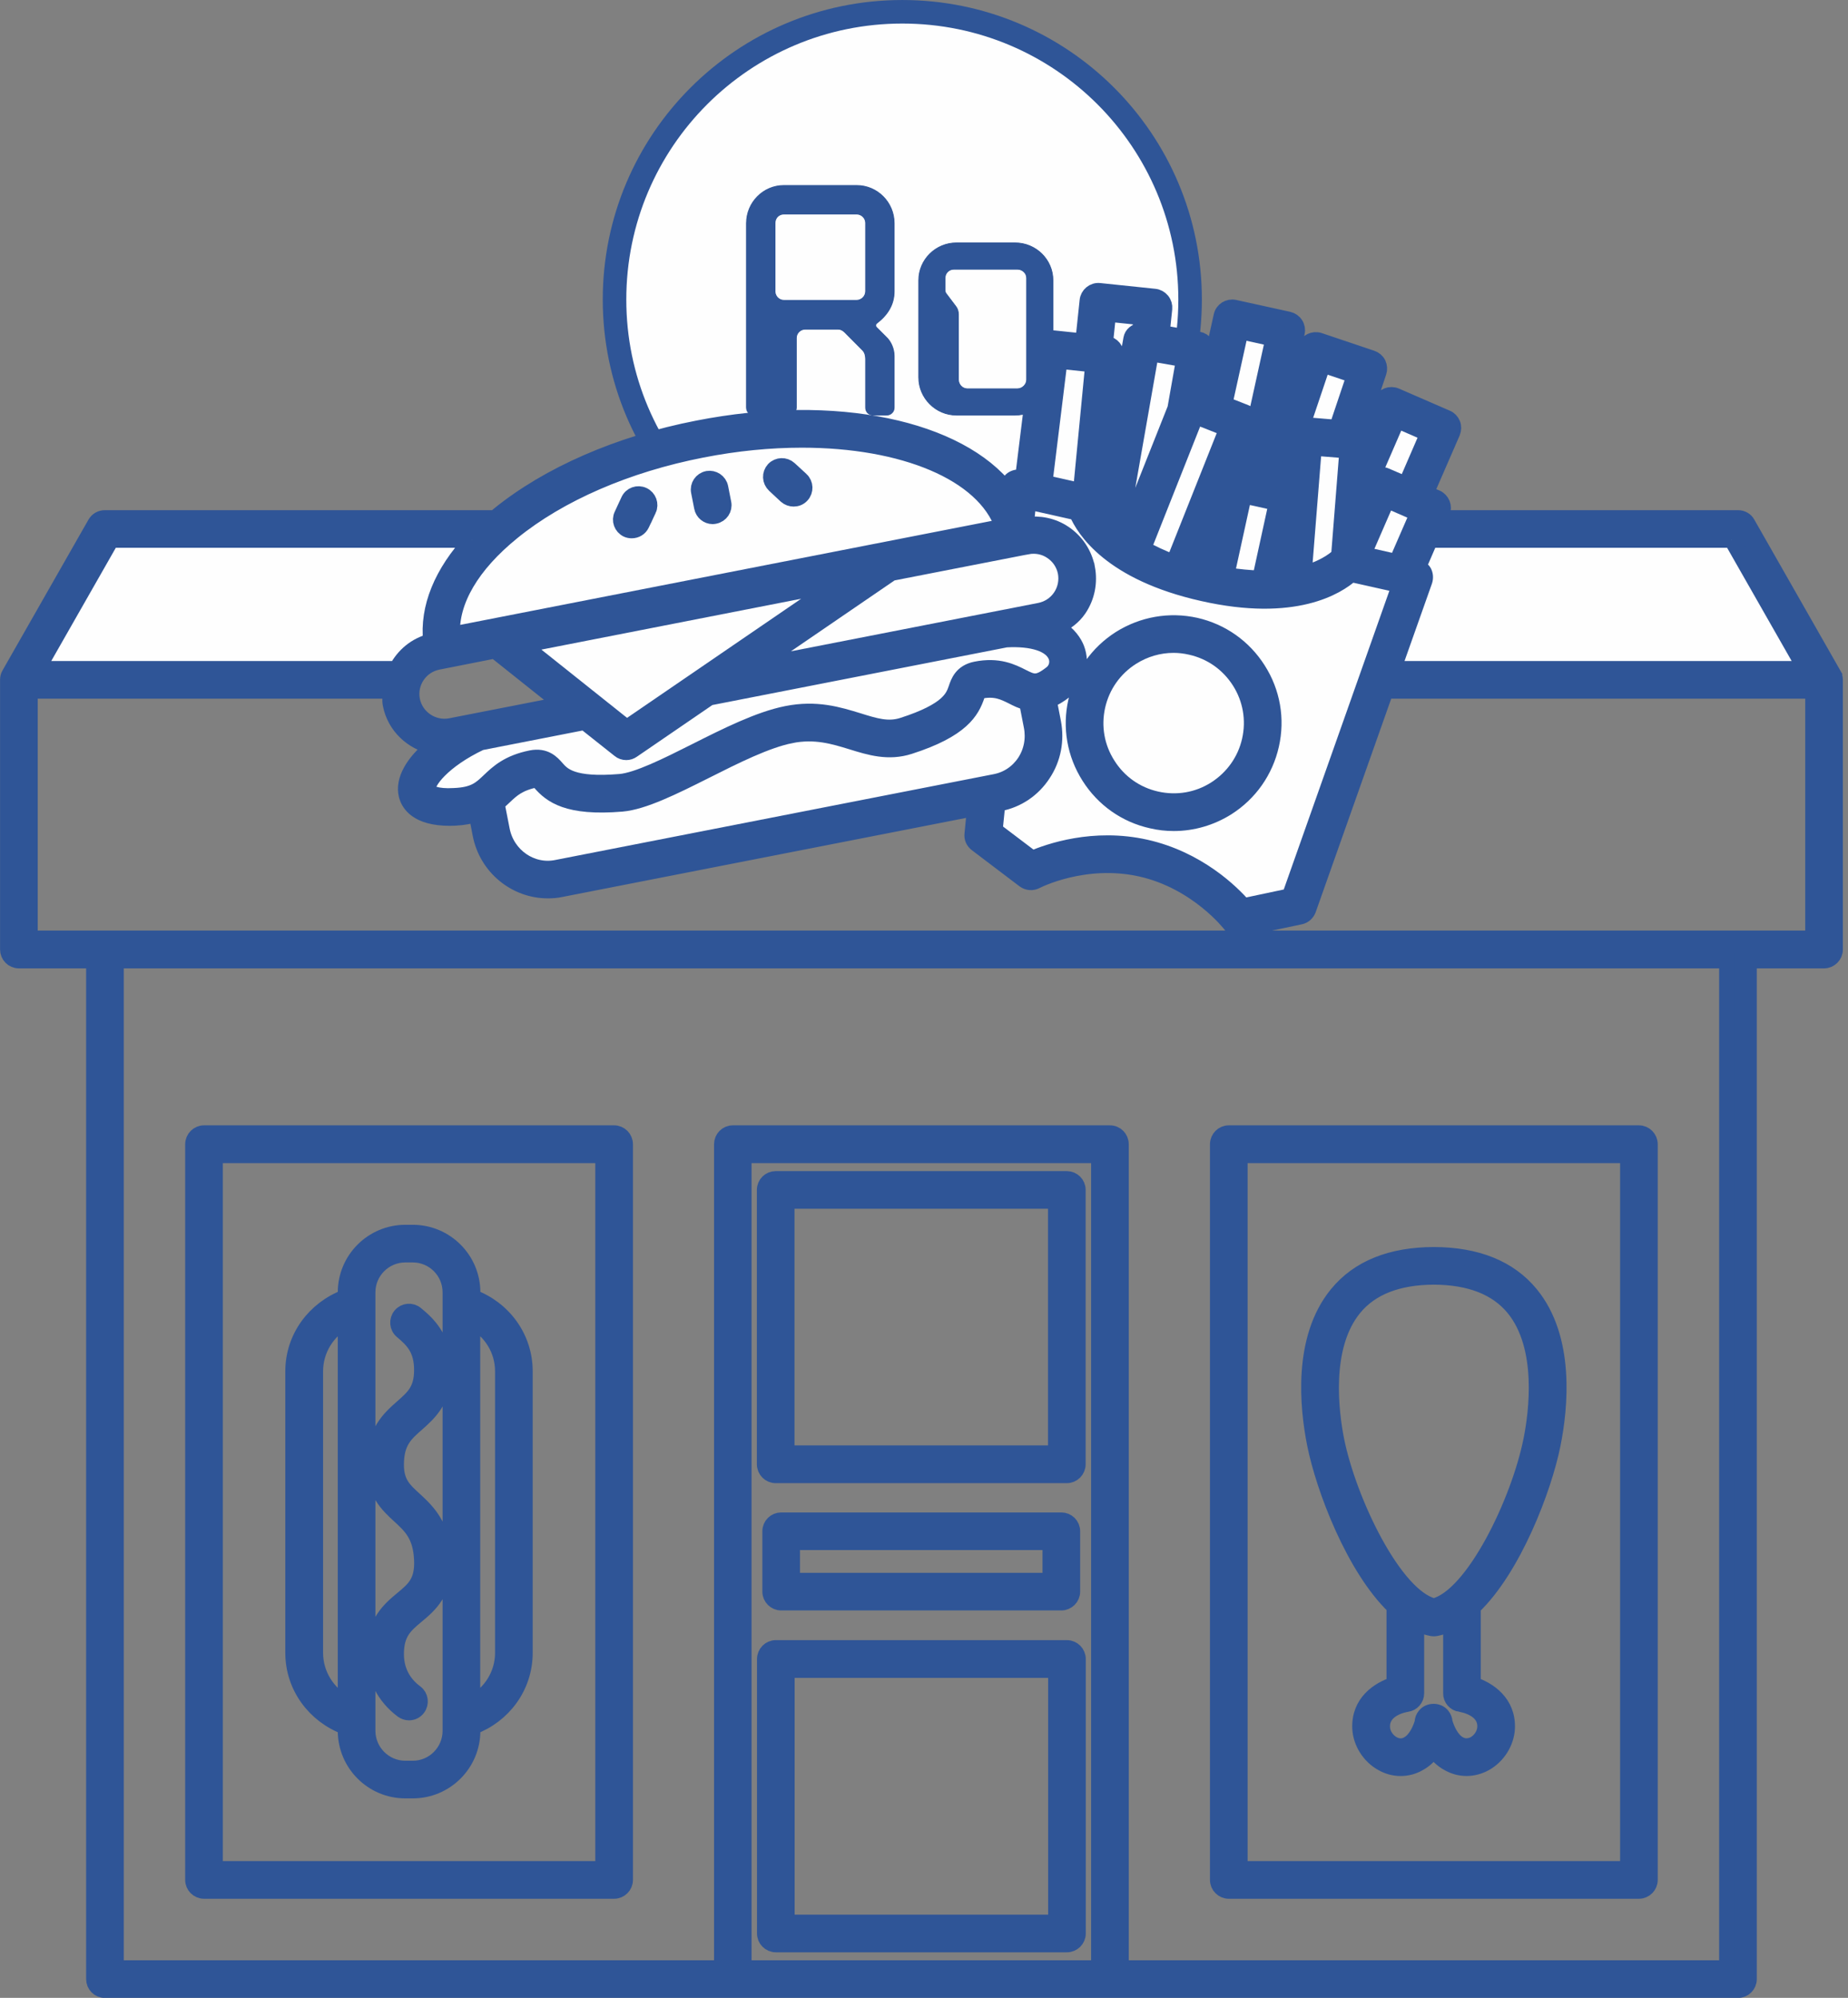 <?xml version="1.0" encoding="UTF-8"?> <!-- Creator: CorelDRAW X7 --> <svg xmlns="http://www.w3.org/2000/svg" xmlns:xlink="http://www.w3.org/1999/xlink" xml:space="preserve" width="166.176mm" height="179.657mm" style="shape-rendering:geometricPrecision; text-rendering:geometricPrecision; image-rendering:optimizeQuality; fill-rule:evenodd; clip-rule:evenodd" viewBox="0 0 13806 14926"><rect x="0" y="0" width="13806" height="14926" fill="#808080" stroke="none"/> <defs> <style type="text/css"> <![CDATA[ .str2 {stroke:#2F5597;stroke-width:117.237} .str0 {stroke:#2F5597;stroke-width:175.852} .str1 {stroke:#2F5597;stroke-width:6.331} .fil1 {fill:none} .fil3 {fill:none;fill-rule:nonzero} .fil0 {fill:#FEFEFE} .fil4 {fill:#2F5597} .fil2 {fill:#2F5597;fill-rule:nonzero} ]]> </style> </defs> <g id="Layer_x0020_1">  <g id="_983481296"> <path class="fil0" d="M7866 2094l0 726c0,154 -127,281 -282,281l-439 0c-154,0 -281,-127 -281,-281l0 -726c0,-154 127,-279 281,-279l439 0c155,0 282,125 282,279zm-1186 -426l0 509c0,101 -52,179 -130,238 -10,7 -10,22 -3,30l71 71c40,36 62,93 62,144l0 385c0,32 -25,56 -57,56l-100 0c-32,0 -56,-24 -56,-56l0 -363c0,-22 -5,-46 -20,-63l-137 -138c-15,-14 -30,-22 -49,-22l-245 0c-37,0 -67,30 -67,66l0 520c0,32 -24,56 -56,56l-260 0c-32,0 -56,-24 -56,-56l0 -1377c0,-155 125,-282 279,-282l544 0c155,0 280,127 280,282zm2211 570c0,-1188 -962,-2150 -2150,-2150 -1187,0 -2150,962 -2150,2150 0,1187 963,2149 2150,2149 1188,0 2150,-962 2150,-2149z"></path> <path class="fil0" d="M7160 2349l0 488c0,36 30,68 66,68l375 0c37,0 69,-32 69,-68l0 -760c0,-37 -32,-66 -69,-66l-475 0c-37,0 -66,29 -66,66l0 88c0,7 0,17 7,27l74 98c12,15 19,37 19,59z"></path> <path class="fil0" d="M5790 1665l0 517c3,35 32,62 66,62l544 0c35,0 67,-30 67,-67l0 -512c0,-37 -32,-66 -67,-66l-544 0c-37,0 -66,29 -66,66z"></path> <g> <path class="fil1 str0" d="M6741 88c1188,0 2150,962 2150,2150 0,1187 -962,2149 -2150,2149 -1187,0 -2150,-962 -2150,-2149 0,-1188 963,-2150 2150,-2150z"></path> <path class="fil2" d="M5790 2182l0 -517c0,-37 29,-66 66,-66l544 0c35,0 67,29 67,66l0 512c0,37 -32,67 -67,67l-544 0c-34,0 -63,-27 -66,-62zm471 277c19,0 34,8 49,22l137 138c15,17 20,41 20,63l0 363c0,32 24,56 56,56l100 0c32,0 57,-24 57,-56l0 -385c0,-51 -22,-108 -62,-144l-71 -71c-7,-8 -7,-23 3,-30 78,-59 130,-137 130,-238l0 -509c0,-155 -125,-282 -280,-282l-544 0c-154,0 -279,127 -279,282l0 1377c0,32 24,56 56,56l260 0c32,0 56,-24 56,-56l0 -520c0,-36 30,-66 67,-66l245 0z"></path> <path id="1" class="fil2" d="M6864 2820c0,154 127,281 281,281l439 0c155,0 282,-127 282,-281l0 -726c0,-154 -127,-279 -282,-279l-439 0c-154,0 -281,125 -281,279l0 726zm296 17l0 -488c0,-22 -7,-44 -19,-59l-74 -98c-7,-10 -7,-20 -7,-27l0 -88c0,-37 29,-66 66,-66l475 0c37,0 69,29 69,66l0 760c0,36 -32,68 -69,68l-375 0c-36,0 -66,-32 -66,-68z"></path> <path id="2" class="fil3 str1" d="M5790 2182l0 -517c0,-37 29,-66 66,-66l544 0c35,0 67,29 67,66l0 512c0,37 -32,67 -67,67l-544 0c-34,0 -63,-27 -66,-62zm471 277c19,0 34,8 49,22l137 138c15,17 20,41 20,63l0 363c0,32 24,56 56,56l100 0c32,0 57,-24 57,-56l0 -385c0,-51 -22,-108 -62,-144l-71 -71c-7,-8 -7,-23 3,-30 78,-59 130,-137 130,-238l0 -509c0,-155 -125,-282 -280,-282l-544 0c-154,0 -279,127 -279,282l0 1377c0,32 24,56 56,56l260 0c32,0 56,-24 56,-56l0 -520c0,-36 30,-66 67,-66l245 0z"></path> <path id="3" class="fil3 str1" d="M6864 2820c0,154 127,281 281,281l439 0c155,0 282,-127 282,-281l0 -726c0,-154 -127,-279 -282,-279l-439 0c-154,0 -281,125 -281,279l0 726zm296 17l0 -488c0,-22 -7,-44 -19,-59l-74 -98c-7,-10 -7,-20 -7,-27l0 -88c0,-37 29,-66 66,-66l475 0c37,0 69,29 69,66l0 760c0,36 -32,68 -69,68l-375 0c-36,0 -66,-32 -66,-68z"></path> </g> </g> <g id="_983483312"> <path class="fil4 str2" d="M1524 14127l3064 0c45,0 82,-37 82,-82l0 -5496c0,-46 -37,-83 -82,-83l-3064 0c-45,0 -82,37 -82,83l0 5496c0,45 37,82 82,82l0 0zm82 -5496l2900 0 0 5332 -2900 0 0 -5332zm7574 5496l3064 0c45,0 82,-37 82,-82l0 -5496c0,-46 -37,-83 -82,-83l-3064 0c-45,0 -82,37 -82,83l0 5496c0,45 37,82 82,82l0 0zm82 -5496l2900 0 0 5332 -2900 0 0 -5332zm-1291 3681l-2175 0c-45,0 -82,37 -82,83l0 2050c0,45 37,82 82,82l2175 0c45,0 82,-37 82,-82l0 -2050c0,-46 -37,-83 -82,-83l0 0zm-82 2051l-2011 0 0 -1886 2011 0 0 1886zm-2094 -3341l2175 0c45,0 82,-37 82,-83l0 -2049c0,-46 -37,-82 -82,-82l-2175 0c-45,0 -82,36 -82,82l0 2049c0,46 37,83 82,83l0 0zm82 -2050l2011 0 0 1885 -2011 0 0 -1885zm2052 3001c45,0 82,-37 82,-82l0 -451c0,-46 -37,-82 -82,-82l-2093 0c-45,0 -82,36 -82,82l0 451c0,45 37,82 82,82l2093 0zm-2011 -451l1929 0 0 287 -1929 0 0 -287zm7780 -6483l-643 -1128c-14,-26 -41,-41 -71,-41l-2228 0 18 -43c9,-20 9,-43 1,-63 -8,-20 -24,-37 -43,-45l-79 -34 198 -455c8,-20 9,-43 1,-63 -8,-20 -24,-37 -44,-45l-380 -165c-43,-18 -90,1 -108,42l-104 239c-13,-16 -33,-28 -56,-29l-4 -1 144 -428c7,-21 5,-43 -4,-63 -10,-20 -27,-34 -48,-41l-392 -132c-43,-14 -90,9 -104,51l-249 738 186 -848c5,-21 1,-44 -11,-62 -11,-18 -30,-31 -51,-36l-405 -89c-43,-9 -88,18 -97,63l-132 597 -28 -11 55 -316c4,-21 -1,-43 -14,-61 -12,-18 -31,-30 -53,-34l-273 -48 19 -182c2,-21 -4,-43 -18,-60 -14,-17 -34,-28 -55,-30l-412 -43c-45,-5 -86,29 -90,74l-32 303 -240 -25c-46,-4 -84,27 -90,72l-120 974 -14 -3c-23,-5 -47,0 -66,13 -19,14 -31,35 -34,59l-2 26c-360,-466 -1280,-669 -2314,-466 -586,114 -1114,344 -1487,647 -9,7 -17,15 -26,23l-2916 0c-29,0 -56,15 -71,41l-643 1128c-7,12 -10,26 -10,40l0 2014c0,46 36,83 82,83l561 0 0 7609c0,46 36,83 82,83l12200 0c45,0 82,-37 82,-82l0 -7610 561 0c45,0 82,-37 82,-82l0 -2015c0,-14 -4,-28 -11,-40l0 0zm-761 -1005l549 963 -3076 0 233 -658c7,-23 5,-47 -6,-67 -9,-16 -25,-25 -42,-32l89 -206 2253 0zm-7296 944l1019 -697 1014 -198c64,-12 129,0 183,37 54,36 91,91 104,155 12,64 -1,129 -37,183 -37,55 -92,91 -156,104l-2127 416zm-1732 -158l2344 -459 -1571 1075 -773 -616zm-637 125l425 -84 502 400 -833 163c-131,25 -261,-61 -287,-193 -26,-132 61,-260 193,-286l0 0zm319 602l776 -152 261 207c14,12 32,18 51,18 16,0 32,-5 46,-15l574 -393 2217 -434c198,-11 338,34 374,126 17,45 3,96 -33,125 -107,85 -140,68 -220,28 -75,-38 -178,-90 -347,-56 -105,21 -130,94 -146,142 -23,66 -57,166 -399,276 -110,36 -208,5 -333,-34 -147,-45 -313,-97 -536,-52 -205,41 -447,162 -681,280 -213,107 -433,217 -563,228 -358,30 -428,-50 -474,-102 -34,-39 -85,-96 -190,-75 -171,34 -250,109 -313,169 -65,62 -112,107 -263,113 -133,8 -190,-23 -195,-44 -14,-55 109,-220 394,-355l0 0zm177 405c58,-55 108,-102 243,-129 5,3 16,15 24,24 82,94 205,192 611,158 161,-14 386,-126 623,-245 224,-113 456,-229 640,-266 181,-36 320,7 454,48 135,42 274,85 432,34 389,-125 464,-262 504,-381 4,-11 10,-27 24,-33 113,-23 175,9 240,41 33,17 68,35 109,44l35 180c18,93 0,188 -51,266 -52,78 -129,130 -219,148l-3280 642c-187,37 -369,-90 -407,-281l-39 -199c21,-17 39,-34 57,-51l0 0zm3684 53l16 -3c134,-26 249,-104 324,-219 76,-114 102,-252 76,-387l-32 -164c37,-15 78,-38 123,-74 94,-75 127,-201 84,-313 -16,-41 -56,-109 -147,-162 64,-31 123,-72 164,-133 61,-90 82,-199 62,-306 -21,-107 -83,-200 -173,-260 -85,-57 -185,-76 -284,-62l18 -174 361 81c54,128 255,450 942,604 686,155 1006,-51 1109,-143l362 81 -822 2325 -345 73c-87,-100 -339,-350 -730,-438 -391,-88 -726,31 -848,83l-280 -212 20 -197zm1481 -2894l233 92 -397 998c-90,-32 -163,-68 -227,-104l391 -986zm1132 255l-62 785c-6,6 -83,86 -262,135l75 -940 249 20zm526 471l-157 361 -248 -56 176 -405 229 100zm-961 -228l-43 -9 58 -172 -15 181zm-337 94l244 54 -123 564c-75,-2 -159,-10 -251,-24l130 -594zm-292 564c-26,-6 -48,-14 -73,-21l174 -439 -101 460zm1437 -1127l229 100 -164 379 -151 -65c-43,-18 -90,1 -108,42l-40 91 1 -10 233 -537zm-556 -415l237 80 -131 390 -241 -20c-7,-1 -12,5 -19,7l154 -457zm-614 -249l244 54 -221 1005 -43 -9c-13,-3 -24,3 -36,6l137 -344c16,-43 -4,-91 -46,-107l-155 -61 120 -544zm-488 576l-379 954c-13,-10 -25,-21 -37,-31l234 -1334 247 43 -65 368zm-501 -707l249 26 -11 100c-32,6 -60,26 -66,60l-226 1288 113 -1161c4,-45 -29,-85 -74,-90l-8 -1 23 -222zm-363 352l250 26 -91 945 -271 -61 112 -910zm-2673 664c259,-51 511,-75 748,-75 757,0 1358,245 1501,649l-4114 805c-11,-250 146,-519 451,-766 352,-286 855,-504 1414,-613l0 0zm-4412 673l2696 0c-227,245 -334,506 -307,758 -116,29 -205,106 -257,205l-2681 0 549 -963zm7379 10670l-2654 0 0 -6073 2654 0 0 6073zm4692 0l-4528 0 0 -6155c0,-46 -36,-83 -82,-83l-2817 0c-46,0 -82,37 -82,83l0 6155 -4527 0 0 -7528 12036 0 0 7528zm-12679 -7693l0 -1850 2696 0c-2,34 -8,67 -1,102 32,163 160,280 314,314 -147,121 -222,252 -195,363 16,65 79,171 323,171 13,0 25,-1 38,-1 66,-3 117,-14 162,-28l29 151c48,248 264,420 503,420 32,0 64,-2 96,-9l3095 -606 -19 193c-4,29 9,57 32,74l356 270c26,19 60,22 88,7 4,-2 359,-186 784,-91 421,95 667,414 669,417 16,21 40,33 66,33 5,0 11,-1 17,-1l438 -92c28,-6 50,-26 60,-53l578 -1634 3193 0 0 1850 -13322 0zm4462 -3055c-41,-20 -59,-68 -39,-109l50 -108c19,-42 68,-59 109,-40 41,19 59,68 40,109l-51 108c-14,30 -43,47 -74,47 -12,0 -24,-2 -35,-7zm1101 -332c-34,-32 -36,-83 -5,-117 32,-33 83,-34 116,-4l88 81c33,31 35,83 4,116 -16,18 -38,26 -60,26 -20,0 -40,-7 -56,-21l-87 -81zm-542 166l-23 -117c-9,-44 20,-87 65,-96 43,-8 87,20 96,65l23 117c9,44 -20,87 -65,96 -5,1 -11,2 -16,2 -38,0 -73,-28 -80,-67zm3360 2341c55,13 110,19 165,19 140,0 278,-40 399,-116 168,-107 285,-273 329,-468 44,-195 9,-395 -98,-563 -107,-169 -273,-286 -467,-330 -195,-43 -395,-8 -564,98 -168,107 -285,273 -329,468 -44,194 -9,395 98,563 107,169 273,286 467,329zm-405 -856c34,-152 126,-282 257,-365 95,-60 202,-91 311,-91 43,0 86,5 129,15 152,34 281,125 365,257 83,131 110,287 76,439 -34,152 -126,281 -257,365 -132,84 -288,110 -440,76 -152,-34 -281,-125 -364,-257 -84,-131 -111,-287 -77,-439l0 0zm-4669 4416l0 -36c0,-246 -200,-446 -446,-446l-56 0c-246,0 -446,200 -446,446l0 36c-231,87 -392,301 -392,554l0 2103c0,253 161,468 392,554l0 29c0,246 200,446 446,446l56 0c246,0 446,-200 446,-446l0 -29c231,-86 391,-301 391,-554l0 -2103c0,-253 -160,-468 -391,-554zm-1175 2657l0 -2103c0,-162 91,-303 227,-378l0 2859c-136,-75 -227,-216 -227,-378l0 0zm1010 583c0,155 -126,282 -281,282l-56 0c-155,0 -282,-127 -282,-282l0 -3276c0,-156 127,-282 282,-282l56 0c155,0 281,126 281,282l0 3276zm392 -583c0,162 -91,303 -228,378l0 -2859c137,75 228,216 228,378l0 2103zm-798 -1405c0,135 57,187 137,260 93,86 209,193 220,444 11,246 -109,345 -205,425 -85,71 -152,127 -152,286 0,149 79,239 146,288 36,27 43,79 16,115 -16,22 -41,33 -65,33 -18,0 -35,-6 -49,-16 -137,-102 -212,-251 -212,-420 0,-237 117,-334 212,-413 88,-73 152,-127 145,-291 -8,-184 -82,-252 -167,-330 -89,-82 -190,-175 -190,-382 0,-243 117,-346 211,-429 85,-75 146,-128 146,-278 0,-154 -65,-221 -149,-291 -35,-29 -39,-81 -10,-116 29,-35 81,-39 115,-10 78,65 208,174 208,417 0,224 -112,322 -202,402 -87,76 -155,136 -155,306l0 0zm7753 -1568c-321,1 -564,99 -723,293 -272,332 -221,844 -166,1120 66,332 293,928 594,1216l0 581c-118,38 -264,134 -256,327 5,105 69,208 165,261 44,25 91,37 138,37 47,0 94,-12 137,-37 46,-25 82,-62 109,-100 28,38 63,75 110,100 86,49 186,49 275,0 95,-53 159,-156 164,-261 8,-192 -138,-289 -255,-327l0 -578c302,-287 531,-886 597,-1219 55,-276 106,-789 -166,-1120 -159,-194 -403,-292 -723,-293l0 0zm198 3356c20,3 191,33 185,173 -2,50 -34,100 -80,126 -27,14 -69,26 -115,0 -61,-34 -95,-120 -107,-164 -1,-18 -8,-35 -19,-49 -31,-39 -97,-39 -128,0 -12,14 -19,32 -19,50 -12,43 -46,129 -107,163 -46,27 -88,14 -114,0 -46,-26 -79,-76 -80,-126 -6,-140 165,-170 184,-173 41,-5 71,-40 71,-81l0 -527c38,20 77,35 117,42 5,1 9,1 14,1 5,0 9,0 14,-1 39,-7 76,-22 114,-40l0 525c-1,41 30,76 70,81l0 0zm530 -1975c-91,460 -434,1174 -728,1244 -294,-70 -637,-784 -729,-1244 -39,-200 -105,-694 133,-984 126,-154 327,-232 596,-233 269,1 469,79 596,233 238,290 172,784 132,984l0 0z"></path> <path class="fil0 str2" d="M5243 3361l0 0zm2249 574c-143,-404 -744,-649 -1501,-649 -237,0 -489,24 -748,75 -559,109 -1062,327 -1414,613 -305,247 -462,516 -451,766l4114 -805zm-1507 -351c33,31 35,83 4,116 -16,18 -38,26 -60,26 -20,0 -40,-7 -56,-21l-87 -81c-34,-32 -36,-83 -5,-117 32,-33 83,-34 116,-4l88 81zm-699 -7c43,-8 87,20 96,65l23 117c9,44 -20,87 -65,96 -5,1 -11,2 -16,2 -38,0 -73,-28 -80,-67l-23 -117c-9,-44 20,-87 65,-96zm-441 231l-51 108c-14,30 -43,47 -74,47 -12,0 -24,-2 -35,-7 -41,-20 -59,-68 -39,-109l50 -108c19,-42 68,-59 109,-40 41,19 59,68 40,109z"></path> <polygon class="fil0 str2" points="7916,2697 7804,3607 8075,3668 8166,2723 "></polygon> <path class="fil0 str2" d="M8528 2371l-249 -26 -23 222 8 1c45,5 78,45 74,90l-113 1161 226 -1288c6,-34 34,-54 66,-60l11 -100z"></path> <path class="fil0 str2" d="M8598 2641l-234 1334c12,10 24,21 37,31l379 -954 65 -368 -247 -43z"></path> <path class="fil0 str2" d="M8933 3111l-391 986c64,36 137,72 227,104l397 -998 -233 -92z"></path> <path class="fil0 str2" d="M9268 2476l-120 544 155 61c42,16 62,64 46,107l-137 344c12,-3 23,-9 36,-6l43 9 221 -1005 -244 -54z"></path> <path class="fil0 str2" d="M9293 3703l-130 594c92,14 176,22 251,24l123 -564 -244 -54z"></path> <path class="fil0 str2" d="M9816 3346l-75 940c179,-49 256,-129 262,-135l62 -785 -249 -20z"></path> <path class="fil0 str2" d="M9882 2725l-154 457c7,-2 12,-8 19,-7l241 20 131 -390 -237 -80z"></path> <polygon class="fil0 str2" points="9645,3428 9587,3600 9630,3609 "></polygon> <polygon class="fil0 str2" points="10362,3737 10186,4142 10434,4198 10591,3837 "></polygon> <path class="fil0 str2" d="M10438 3140l-233 537 -1 10 40 -91c18,-41 65,-60 108,-42l151 65 164 -379 -229 -100z"></path> <path class="fil0 str2" d="M8122 4244c20,107 -1,216 -62,306 -41,61 -100,102 -164,133 91,53 131,121 147,162 43,112 10,238 -84,313 -45,36 -86,59 -123,74l32 164c26,135 0,273 -76,387 -75,115 -190,193 -324,219l-16 3 -20 197 280 212c122,-52 457,-171 848,-83 391,88 643,338 730,438l345 -73 822 -2325 -362 -81c-103,92 -423,298 -1109,143 -687,-154 -888,-476 -942,-604l-361 -81 -18 174c99,-14 199,5 284,62 90,60 152,153 173,260zm-83 995c44,-195 161,-361 329,-468 169,-106 369,-141 564,-98 194,44 360,161 467,330 107,168 142,368 98,563 -44,195 -161,361 -329,468 -121,76 -259,116 -399,116 -55,0 -110,-6 -165,-19 -194,-43 -360,-160 -467,-329 -107,-168 -142,-369 -98,-563z"></path> <path class="fil0 str2" d="M8199 5275l0 0zm568 -456c-109,0 -216,31 -311,91 -131,83 -223,213 -257,365 -34,152 -7,308 77,439 83,132 212,223 364,257 152,34 308,8 440,-76 131,-84 223,-213 257,-365 34,-152 7,-308 -76,-439 -84,-132 -213,-223 -365,-257 -43,-10 -86,-15 -129,-15z"></path> <path class="fil0 str2" d="M7674 4083l-1014 198 -1019 697 2127 -416c64,-13 119,-49 156,-104 36,-54 49,-119 37,-183 -13,-64 -50,-119 -104,-155 -54,-37 -119,-49 -183,-37z"></path> <polygon class="fil0 str2" points="6253,4361 3909,4820 4682,5436 "></polygon> <path class="fil0 str2" d="M3591 5547l0 0zm1708 -335l-574 393c-14,10 -30,15 -46,15 -19,0 -37,-6 -51,-18l-261 -207 -776 152c-285,135 -408,300 -394,355 5,21 62,52 195,44 151,-6 198,-51 263,-113 63,-60 142,-135 313,-169 105,-21 156,36 190,75 46,52 116,132 474,102 130,-11 350,-121 563,-228 234,-118 476,-239 681,-280 223,-45 389,7 536,52 125,39 223,70 333,34 342,-110 376,-210 399,-276 16,-48 41,-121 146,-142 169,-34 272,18 347,56 80,40 113,57 220,-28 36,-29 50,-80 33,-125 -36,-92 -176,-137 -374,-126l-2217 434z"></path> <path class="fil0 str2" d="M3768 5952l0 0zm2141 -458c-184,37 -416,153 -640,266 -237,119 -462,231 -623,245 -406,34 -529,-64 -611,-158 -8,-9 -19,-21 -24,-24 -135,27 -185,74 -243,129 -18,17 -36,34 -57,51l39 199c38,191 220,318 407,281l3280 -642c90,-18 167,-70 219,-148 51,-78 69,-173 51,-266l-35 -180c-41,-9 -76,-27 -109,-44 -65,-32 -127,-64 -240,-41 -14,6 -20,22 -24,33 -40,119 -115,256 -504,381 -158,51 -297,8 -432,-34 -134,-41 -273,-84 -454,-48z"></path> <path class="fil0 str2" d="M3527 4034l-2696 0 -549 963 2681 0c52,-99 141,-176 257,-205 -27,-252 80,-513 307,-758z"></path> <path class="fil0 str2" d="M12937 4034l-2253 0 -89 206c17,7 33,16 42,32 11,20 13,44 6,67l-233 658 3076 0 -549 -963z"></path> </g> </g> </svg> 